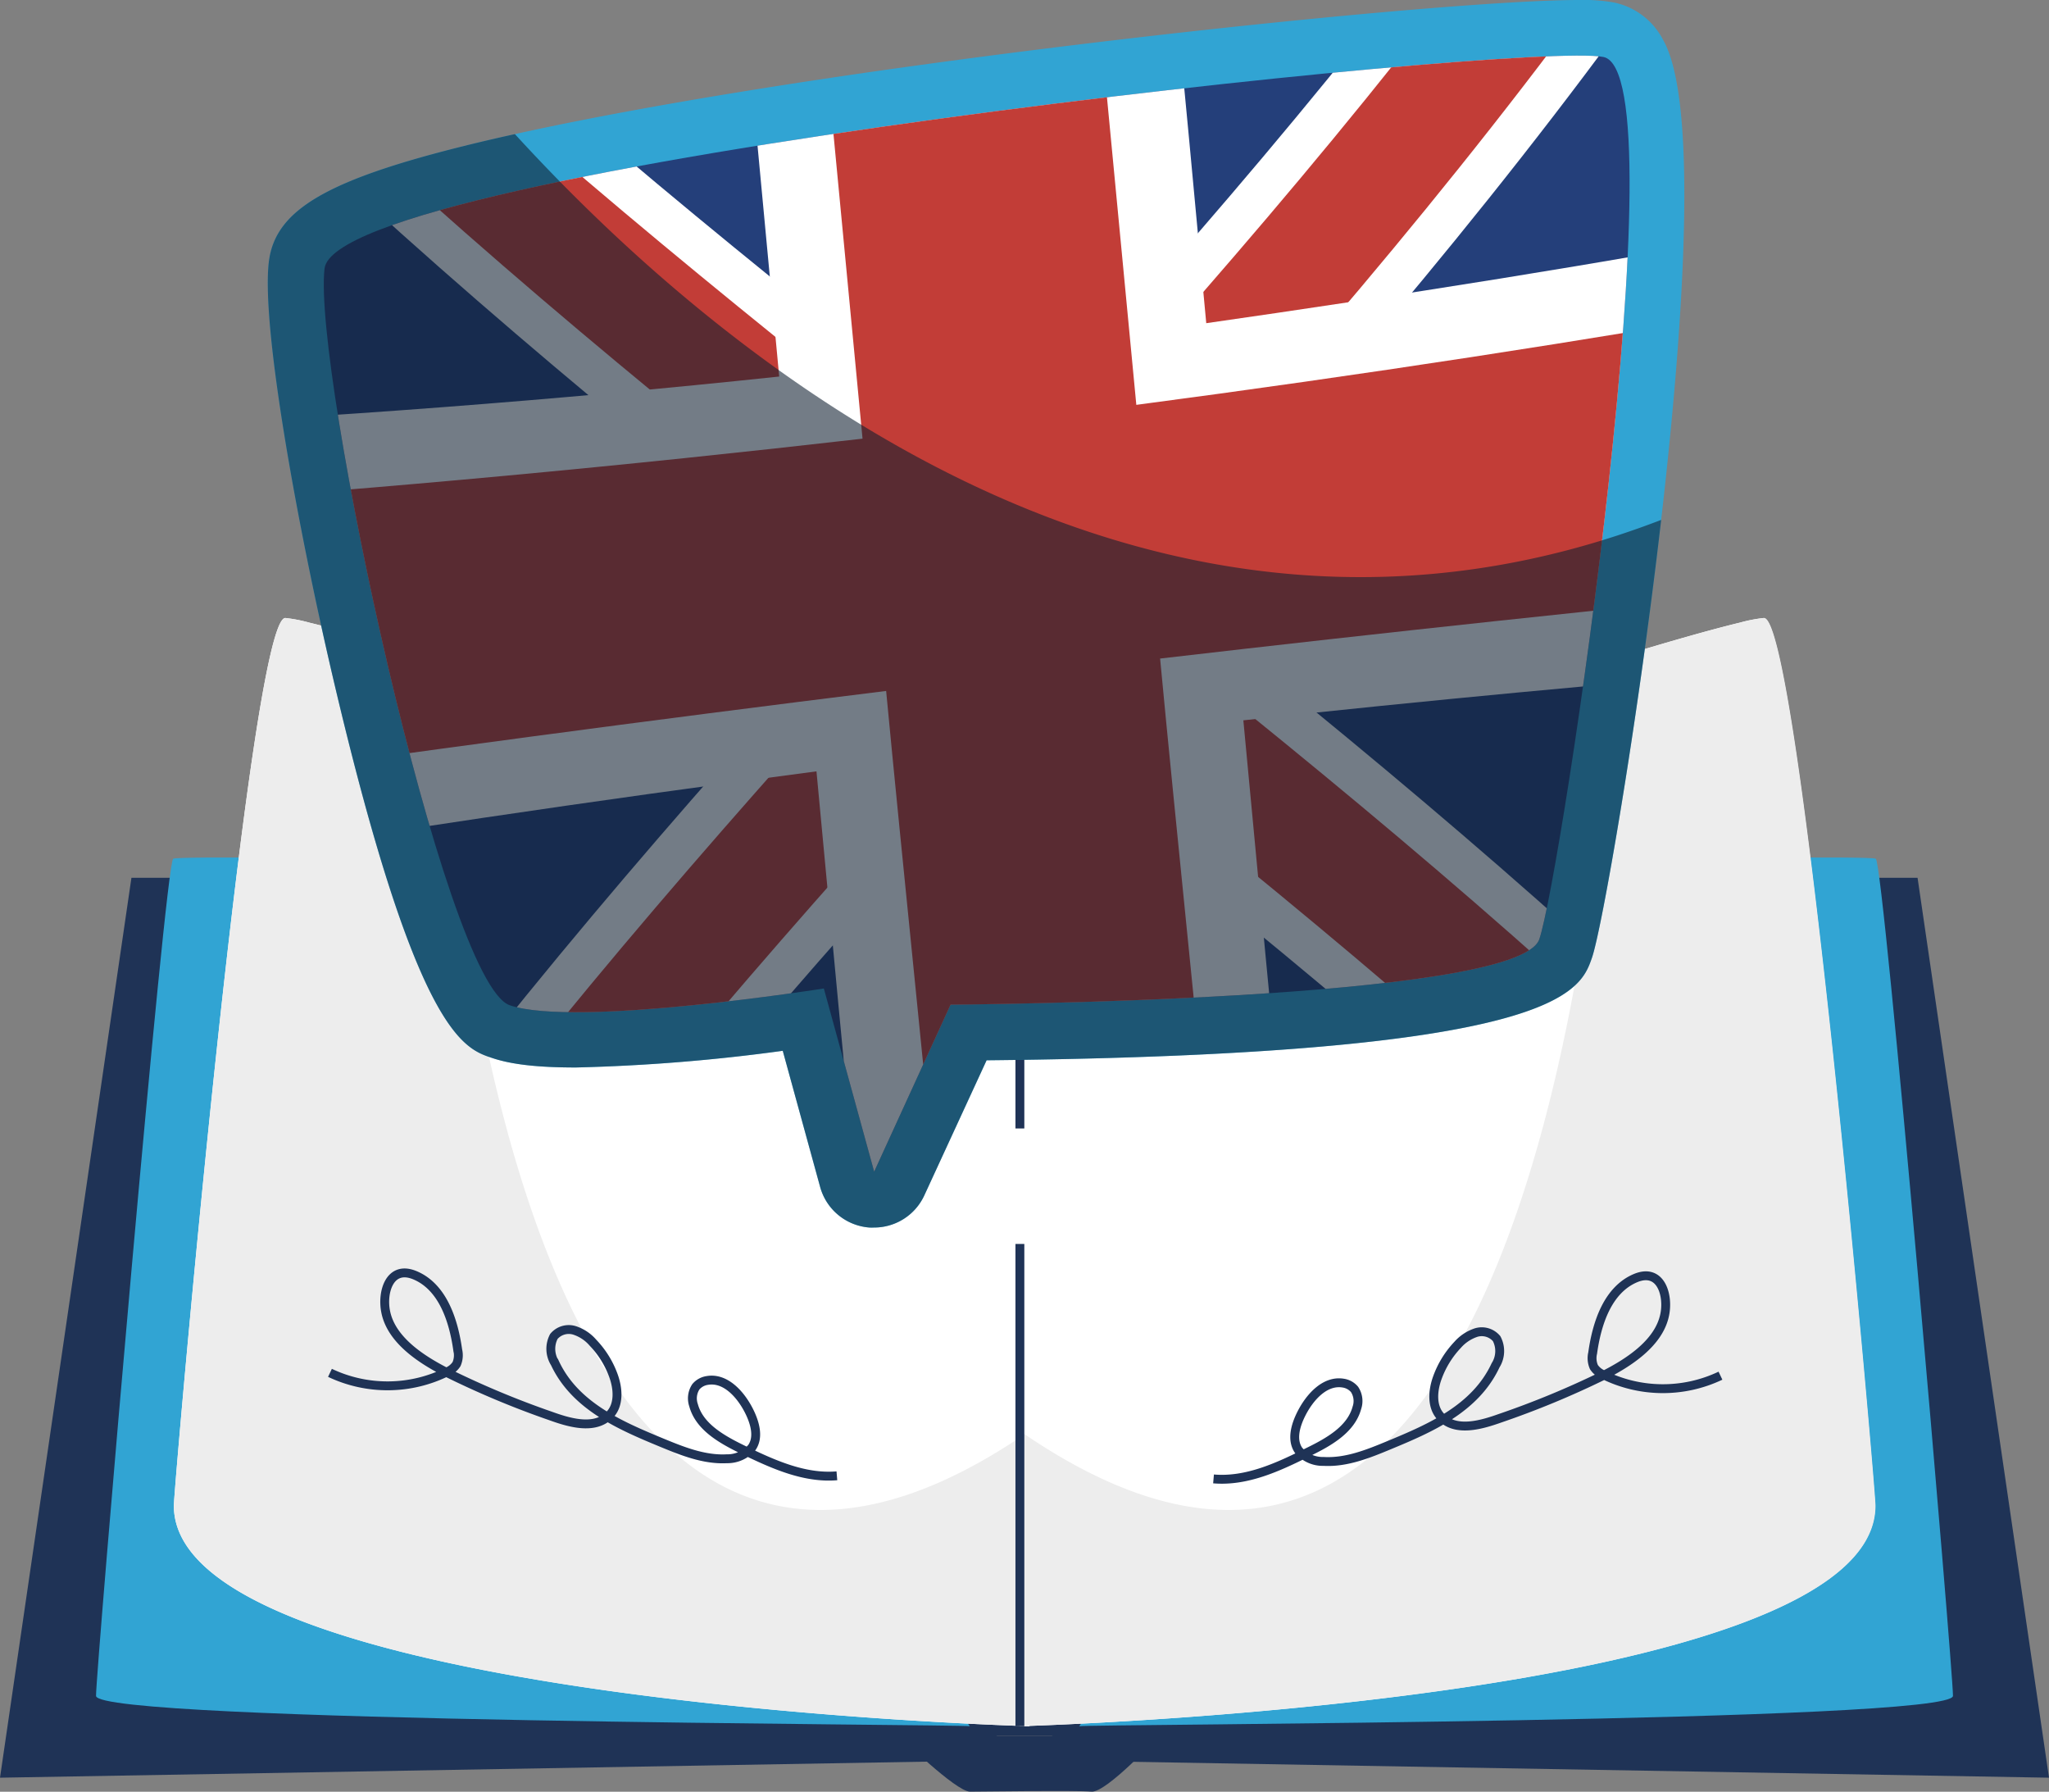 <svg xmlns="http://www.w3.org/2000/svg" xmlns:xlink="http://www.w3.org/1999/xlink" viewBox="0 0 230.88 201.85"><rect x="0" y="0" width="230.88" height="201.85" fill="#808080" stroke="none"/><defs><style>.cls-1{fill:#243f7a;}.cls-2{isolation:isolate;}.cls-3{fill:#1f3356;}.cls-4{fill:#31a4d3;}.cls-5{fill:#fff;}.cls-6{fill:#ededed;}.cls-7{fill:none;stroke:#1f3356;stroke-miterlimit:10;}.cls-8{clip-path:url(#clip-path);}.cls-9{fill:#c23d37;}.cls-10{fill:#0f1e30;mix-blend-mode:soft-light;opacity:0.58;}</style><clipPath id="clip-path"><path class="cls-1" d="M92.83,111.36,98.5,132l8.61-18.82s63.87-.37,66.33-7.35,16.06-97.6,7.24-99.41S37.92,18.85,36.57,30.25s13.46,80.46,20.87,83S92.83,111.36,92.83,111.36Z"/></clipPath></defs><g class="cls-2"><g id="Layer_2" data-name="Layer 2"><g id="OBJECTS"><rect class="cls-3" x="95.13" y="97.82" width="33.99" height="97.73"/><path class="cls-3" d="M101.3,195.55s6.4,6.29,8,6.29,12-.16,13.68,0,7.63-6.29,7.63-6.29Z"/><polygon class="cls-3" points="21.32 98.89 14.81 98.89 0 200.27 114.88 198.28 21.32 98.89"/><path class="cls-4" d="M109.27,194.47c-.91-.22-98.45-.44-98.45-3.42s7.8-94,8.7-94.31,21.54,0,21.54,0Z"/><path class="cls-5" d="M116,102.37l0,58.84,0,33.26s-96.41-2.65-96.41-24.85c0-2,8.52-100,12.56-100a16.71,16.71,0,0,1,2.68.52c3,.72,8.09,2.15,14.33,4.07C72.74,81.34,112.76,95.21,116,102.37Z"/><path class="cls-6" d="M116,161.21l0,33.26s-96.41-2.65-96.41-24.85c0-2,8.52-100,12.56-100a16.71,16.71,0,0,1,2.68.52c3,.72,8.09,2.15,14.33,4.07C51,105.82,61.24,199.07,116,161.21Z"/><polygon class="cls-3" points="209.57 98.89 216.07 98.89 230.88 200.27 116 198.28 209.57 98.89"/><path class="cls-4" d="M121.61,194.47c.91-.22,98.45-.44,98.45-3.42s-7.8-94-8.7-94.31-21.54,0-21.54,0Z"/><path class="cls-5" d="M114.88,102.37l0,58.84,0,33.26s96.41-2.65,96.41-24.85c0-2-8.52-100-12.56-100a16.71,16.71,0,0,0-2.68.52c-3,.72-8.09,2.15-14.33,4.07C158.14,81.34,118.12,95.21,114.88,102.37Z"/><path class="cls-6" d="M114.92,161.21l0,33.26s96.41-2.65,96.41-24.85c0-2-8.52-100-12.56-100a16.71,16.71,0,0,0-2.68.52c-3,.72-8.09,2.15-14.33,4.07C179.88,105.82,169.64,199.07,114.92,161.21Z"/><line class="cls-7" x1="114.92" y1="140.14" x2="114.92" y2="194.47"/><line class="cls-7" x1="114.92" y1="100.89" x2="114.92" y2="127.13"/><path class="cls-4" d="M187.18,58.57c-2.72,23.56-6.72,46.28-7.81,49.36-1.34,3.83-3.83,10.87-68.2,11.52l-7,15.18a6.23,6.23,0,0,1-5.71,3.66,4.1,4.1,0,0,1-.5,0,6.24,6.24,0,0,1-5.55-4.58l-4.21-15.33a207.12,207.12,0,0,1-23.31,1.88c-4.25,0-7.27-.33-9.49-1.09-3.18-1.06-8.5-2.84-17.84-42.65-4.1-17.51-8.12-39.69-7.27-47,.72-6.06,6.87-9.51,24.42-13.66,1.07-.25,2.16-.5,3.31-.75C68.57,12.77,82.56,10.34,98.85,8,131.92,3.29,167,0,177.91,0a19.68,19.68,0,0,1,4,.29,8.09,8.09,0,0,1,5.48,4.19C191.29,11.29,189.86,35.33,187.18,58.57Z"/><path class="cls-1" d="M92.83,111.36,98.5,132l8.61-18.82s63.87-.37,66.33-7.35,16.06-97.6,7.24-99.41S37.92,18.85,36.57,30.25s13.46,80.46,20.87,83S92.83,111.36,92.83,111.36Z"/><g class="cls-8"><path class="cls-5" d="M37.35,140.74C56.62,114,76.58,91.28,96.63,69.09,73.83,51,51,32.47,27.9,10.25,33.27,4.9,38.66-.36,44.07-5.6c23,21.31,45.69,39.34,68.38,57.23,20-22.08,39.86-44.62,59.1-71.21,6,4.21,12,8.5,18,12.93-19.16,27.29-39.06,50.25-59.1,72.49,22.8,18.13,45.64,37,68.76,59.68-5.35,5.36-10.74,10.61-16.14,15.81-23-21.79-45.74-40.09-68.44-58-20,22-39.92,44.28-59.25,70.35C49.35,149.42,43.35,145.14,37.35,140.74Z"/><path class="cls-9" d="M192,125.18c-23.07-22.12-45.88-40.62-68.65-58.66,20-22.16,40-44.78,59.24-71.48-3.48-2.55-7-5-10.42-7.53-19.3,26.31-39.24,48.71-59.23,70.79-22.71-17.93-45.43-35.89-68.41-57q-4.69,4.59-9.36,9.24c23,21.65,45.84,39.89,68.61,57.9-20,22.13-40,44.49-59.39,70.7q5.22,3.81,10.43,7.52c19.39-25.82,39.38-47.95,59.37-70,22.72,18,45.46,36.17,68.46,57.78Q187.31,129.84,192,125.18Z"/><path class="cls-5" d="M92,86.9C66.85,90.18,41.84,93.89,17.2,98q-2.5-24.95-5-49.78C37.27,47,62.55,45.1,87.8,42.42Q85.85,21.71,83.91,1,108.06-1,132-5.22q2,20.84,3.92,41.63c20.51-2.94,45.78-6.86,65.91-10.77,1.64,16.44-1.61,33.32,0,49.69-20.46,1.64-41.08,3.58-61.73,5.82q2.47,26.35,5,52.65-24.18,1.62-48.14,5.46Q94.44,113.06,92,86.9Z"/><path class="cls-9" d="M99.85,77.84C73.12,81.15,46.46,84.7,20.17,88.49Q18.6,72.65,17,56.85C43.57,55,70.39,52.49,97.19,49.42,95.89,35.66,92.82,3.74,91.52-10c10.31-1.05,20.68-1.47,30.92-3.05,1.3,13.81,4.3,44.87,5.6,58.66,25.24-3.33,50.35-7.17,75.08-11.52q1.6,16,3.2,32c-25,2.46-50.28,5.16-75.6,8.1,1.64,17.47,5.16,51.32,6.8,68.76q-15.48,1.37-30.89,3.51C105,129,101.49,95.22,99.85,77.84Z"/></g><path class="cls-10" d="M187.18,58.57c-2.72,23.56-6.72,46.28-7.81,49.36-1.34,3.83-3.83,10.87-68.2,11.52l-7,15.18a6.23,6.23,0,0,1-5.71,3.66,4.1,4.1,0,0,1-.5,0,6.24,6.24,0,0,1-5.55-4.58l-4.21-15.33a207.12,207.12,0,0,1-23.31,1.88c-4.25,0-7.27-.33-9.49-1.09-3.18-1.06-8.5-2.84-17.84-42.65-4.1-17.51-8.12-39.69-7.27-47,.72-6.06,6.87-9.51,24.42-13.66,1.07-.25,2.16-.5,3.31-.75C81,40.21,129.32,80.85,187.18,58.57Z"/><path class="cls-7" d="M136.74,166.61c3.71.32,7.27-1.33,10.61-3,2.32-1.13,4.87-2.54,5.54-5a2.37,2.37,0,0,0-.26-2.08,2.06,2.06,0,0,0-1.27-.71c-2.07-.35-3.79,1.59-4.73,3.46-.65,1.29-1.13,2.93-.3,4.12a3.6,3.6,0,0,0,2.83,1.24c2.55.14,5-.85,7.36-1.83,4.64-1.92,9.72-4.11,12-9a3,3,0,0,0,.12-3,2.19,2.19,0,0,0-2.3-.69,4.76,4.76,0,0,0-2.1,1.39,10.66,10.66,0,0,0-2.29,3.73c-.52,1.45-.65,3.23.39,4.35,1.71,1.85,4.75.87,6.76.16A100.12,100.12,0,0,0,180.58,155c2.78-1.4,6.35-3.62,7-6.9.45-2.21-.45-5.28-3.27-4.12-3.15,1.31-4.38,5.08-4.85,8.45a2.5,2.5,0,0,0,.14,1.58,2.28,2.28,0,0,0,1,.83,15.1,15.1,0,0,0,13.26.14"/><path class="cls-7" d="M94.3,166.26c-3.7.31-7.26-1.33-10.61-2.95-2.32-1.13-4.87-2.54-5.54-5a2.37,2.37,0,0,1,.26-2.08,2.08,2.08,0,0,1,1.28-.71c2.06-.36,3.78,1.58,4.72,3.45.65,1.3,1.13,2.94.3,4.12a3.64,3.64,0,0,1-2.83,1.25c-2.55.13-5-.86-7.35-1.83-4.65-1.92-9.73-4.11-12-8.95a3,3,0,0,1-.12-3,2.19,2.19,0,0,1,2.3-.69,4.6,4.6,0,0,1,2.1,1.39A10.49,10.49,0,0,1,69.13,155c.52,1.44.65,3.23-.39,4.35-1.71,1.85-4.75.87-6.75.15a100.21,100.21,0,0,1-11.53-4.82c-2.78-1.4-6.35-3.62-7-6.9-.45-2.21.45-5.29,3.28-4.12,3.14,1.3,4.37,5.08,4.84,8.45a2.47,2.47,0,0,1-.14,1.57,2.3,2.3,0,0,1-1,.84,15.1,15.1,0,0,1-13.26.14"/></g></g></g></svg>